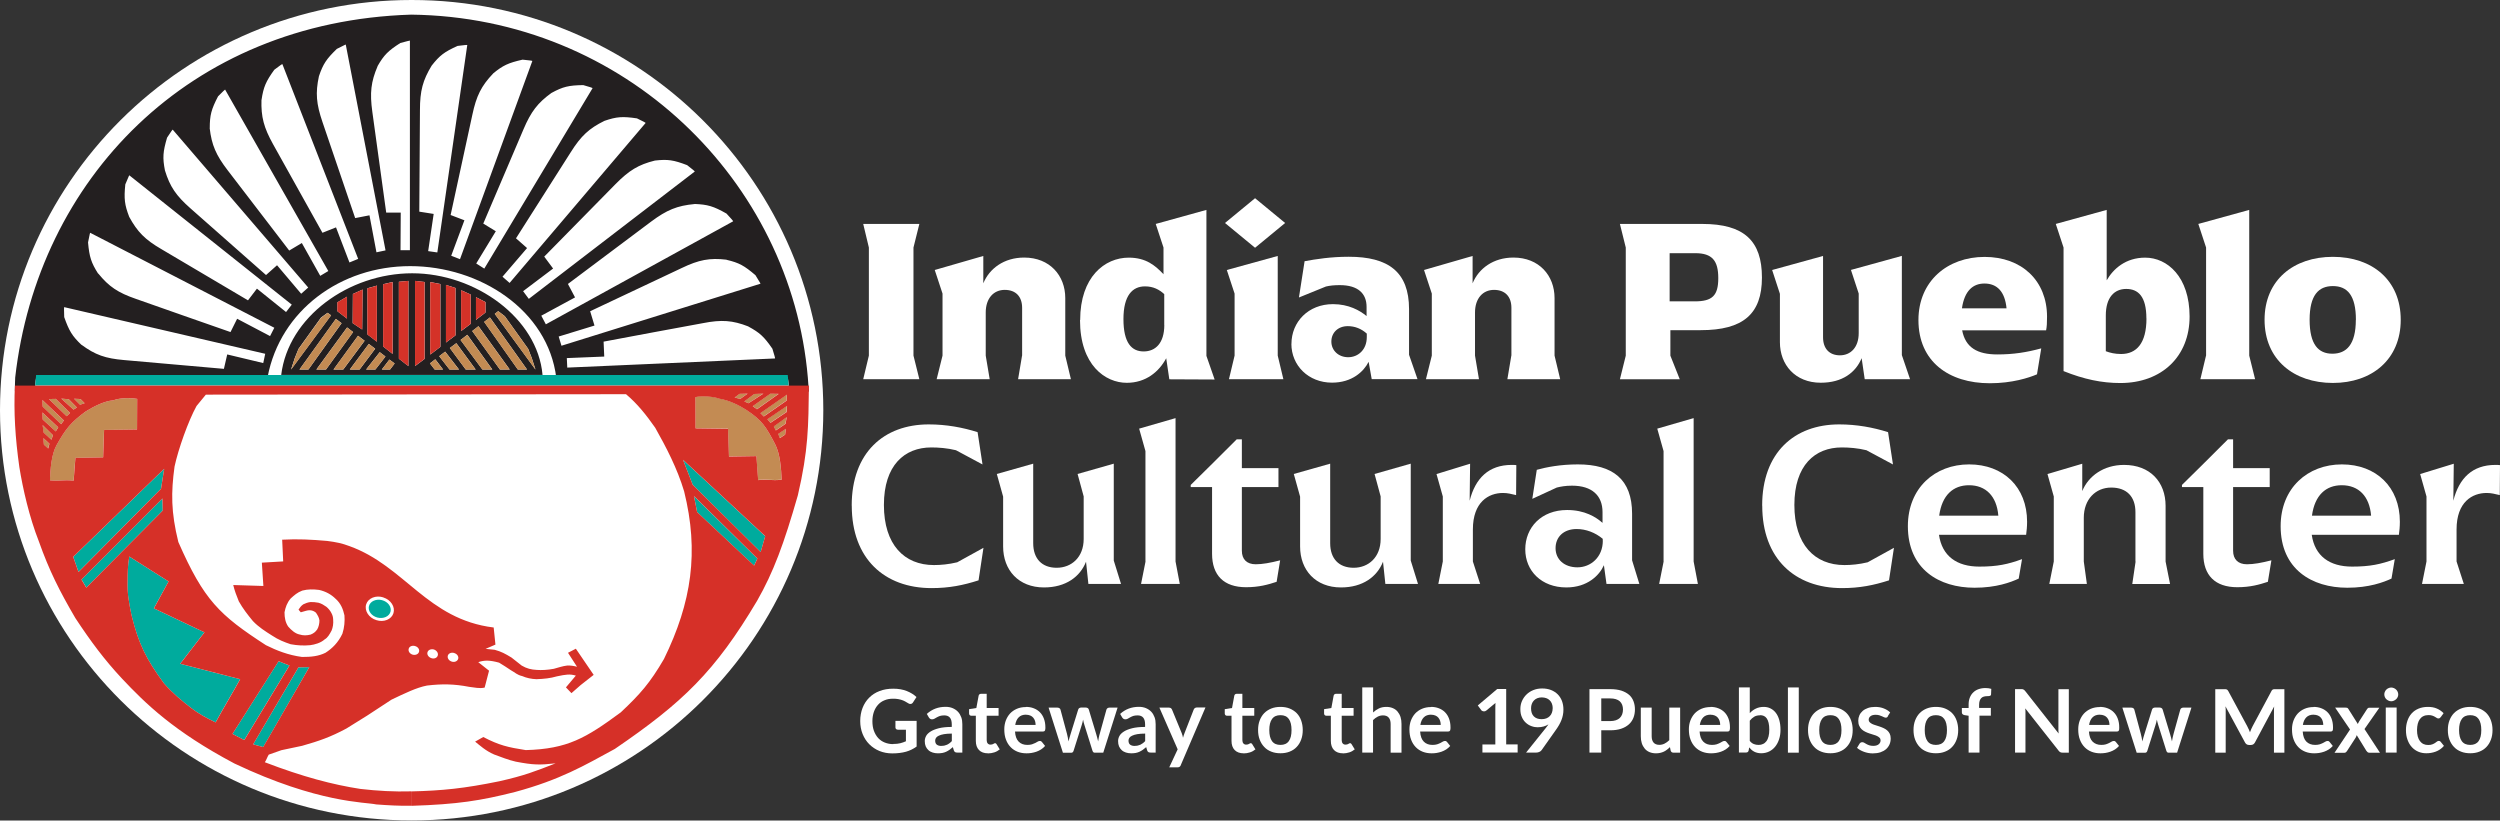 <?xml version="1.0" encoding="UTF-8"?> <svg xmlns="http://www.w3.org/2000/svg" width="195" height="64" viewBox="0 0 195 64" fill="none"><rect x="0" y="0" width="195" height="64" fill="#333333" stroke="none"/><g clip-path="url(#clip0_3478_7219)"><path d="M67.772 27.737V19.309L67.331 17.467H71.709L71.251 19.309V27.737L71.709 29.579H67.331L67.772 27.737Z" fill="white"></path><path d="M79.726 27.737V24.013C79.726 23.135 79.234 22.611 78.369 22.611C77.505 22.611 76.887 23.266 76.887 24.378V27.737L77.196 29.579H73.059L73.517 27.737V22.901L72.91 21.059L76.698 19.965V22.097C77.173 20.945 78.312 20.09 79.886 20.09C81.883 20.09 83.091 21.493 83.091 23.249V27.737L83.531 29.579H79.411L79.72 27.737H79.726Z" fill="white"></path><path d="M84.253 24.966C84.253 21.59 86.175 20.096 88.041 20.096C89.397 20.096 90.112 20.717 90.753 21.39V19.309L90.147 17.467L94.101 16.372V27.76L94.742 29.602L91.206 29.585L90.965 27.943C90.399 29.003 89.374 29.859 87.886 29.859C86.221 29.859 84.241 28.49 84.241 24.966H84.253ZM90.811 25.348V22.941C90.427 22.594 89.969 22.337 89.311 22.337C88.338 22.337 87.629 23.033 87.629 24.892C87.629 26.751 88.27 27.412 89.203 27.412C90.135 27.412 90.816 26.756 90.816 25.348H90.811Z" fill="white"></path><path d="M95.549 17.393L97.895 15.46L100.241 17.393L97.895 19.326L95.549 17.393ZM96.298 27.737V22.902L95.692 21.06L99.663 19.965V27.737L100.104 29.579H95.858L96.298 27.737Z" fill="white"></path><path d="M100.733 26.825C100.733 25.108 102.049 23.723 103.972 23.723C105.197 23.723 106.061 24.213 106.593 24.652V23.939C106.593 22.901 105.935 22.24 104.504 22.24C104.064 22.24 103.738 22.274 103.423 22.348L101.317 23.204L101.758 20.375C102.656 20.21 103.806 20.027 105.203 20.027C108.281 20.027 109.906 21.196 109.906 24.116V27.674L110.565 29.573H106.994L106.753 28.222C106.37 28.986 105.454 29.847 103.898 29.847C102.067 29.847 100.728 28.518 100.728 26.819L100.733 26.825ZM106.61 26.294V26.021C106.187 25.639 105.678 25.439 105.128 25.439C104.361 25.439 103.846 25.952 103.846 26.642C103.846 27.332 104.396 27.863 105.162 27.863C105.929 27.863 106.61 27.281 106.61 26.294Z" fill="white"></path><path d="M117.89 27.737V24.013C117.89 23.135 117.398 22.611 116.533 22.611C115.669 22.611 115.051 23.266 115.051 24.378V27.737L115.36 29.579H111.223L111.681 27.737V22.901L111.074 21.059L114.863 19.965V22.097C115.337 20.945 116.476 20.09 118.05 20.09C120.047 20.09 121.255 21.493 121.255 23.249V27.737L121.695 29.579H117.575L117.884 27.737H117.89Z" fill="white"></path><path d="M126.81 27.737V19.309L126.353 17.467H132.779C136.058 17.467 137.431 18.801 137.431 21.647C137.431 24.493 135.966 25.753 132.653 25.753H130.29V27.743L131.022 29.585H126.353L126.81 27.743V27.737ZM132.195 23.506C133.551 23.506 134.026 23.067 134.026 21.698C134.026 20.33 133.551 19.748 132.23 19.748H130.232V23.506H132.189H132.195Z" fill="white"></path><path d="M145.448 29.579L145.208 27.937C144.75 29.049 143.709 29.853 142.021 29.853C140.023 29.853 138.833 28.45 138.833 26.694V22.919L138.227 21.06L142.198 19.965V26.312C142.198 27.19 142.69 27.715 143.514 27.715C144.338 27.715 144.979 27.11 144.979 25.981V22.896L144.373 21.054L148.344 19.959V27.697L148.985 29.579H145.431H145.448Z" fill="white"></path><path d="M159.606 25.764H153.048C153.306 27.116 154.239 27.646 155.795 27.646C157.06 27.646 158.084 27.481 159.217 27.173L158.885 29.197C158.244 29.471 156.945 29.893 155.206 29.893C152.001 29.893 149.638 28.194 149.638 24.966C149.638 21.921 151.91 20.039 154.799 20.039C157.689 20.039 159.669 21.881 159.669 24.709C159.669 25.2 159.652 25.496 159.595 25.77L159.606 25.764ZM153.031 24.048H156.51C156.385 22.753 155.778 22.115 154.788 22.115C153.89 22.115 153.231 22.679 153.031 24.048Z" fill="white"></path><path d="M160.957 28.941V19.309L160.351 17.467L164.322 16.372V21.864C164.837 20.968 165.804 20.096 167.326 20.096C169.049 20.096 170.788 21.59 170.788 24.692C170.788 27.794 168.625 29.876 165.386 29.876C163.939 29.876 162.548 29.585 160.957 28.946V28.941ZM167.418 24.835C167.418 23.118 166.777 22.537 165.844 22.537C164.911 22.537 164.253 23.209 164.253 24.601V27.395C164.585 27.521 164.969 27.612 165.444 27.612C166.651 27.612 167.424 26.774 167.424 24.84L167.418 24.835Z" fill="white"></path><path d="M172.075 27.737V19.309L171.469 17.467L175.44 16.372V27.737L175.898 29.579H171.629L172.07 27.737H172.075Z" fill="white"></path><path d="M176.636 24.943C176.636 21.841 178.908 20.033 181.964 20.033C185.02 20.033 187.257 21.841 187.257 24.943C187.257 28.045 185.003 29.87 181.964 29.87C178.925 29.87 176.636 28.062 176.636 24.943ZM183.761 24.943C183.761 23.027 183.086 22.314 181.964 22.314C180.843 22.314 180.15 23.027 180.15 24.943C180.15 26.859 180.825 27.589 181.924 27.589C183.023 27.589 183.755 26.876 183.755 24.943H183.761Z" fill="white"></path><path d="M66.433 39.433C66.433 35.31 68.939 33.103 72.441 33.103C73.814 33.103 75.096 33.343 76.252 33.708L76.636 36.228L74.564 35.117C73.889 34.951 73.208 34.9 72.641 34.9C70.553 34.9 68.945 36.286 68.945 39.388C68.945 42.49 70.535 44.075 72.847 44.075C73.38 44.075 74.003 44.018 74.662 43.859L76.71 42.73L76.327 45.267C75.136 45.649 74.038 45.872 72.664 45.872C68.985 45.872 66.438 43.573 66.438 39.45L66.433 39.433Z" fill="white"></path><path d="M84.894 45.547L84.71 43.813C84.253 44.982 83.137 45.82 81.431 45.82C79.451 45.82 78.244 44.469 78.244 42.627V38.738L77.752 36.97L80.59 36.166V42.37C80.59 43.573 81.266 44.286 82.421 44.286C83.578 44.286 84.527 43.465 84.527 42.039V38.721L84.052 36.97L86.874 36.166V43.722L87.44 45.547H84.894Z" fill="white"></path><path d="M89.345 43.796V35.185L88.853 33.434L91.692 32.613V43.796L92.023 45.547H89.002L89.351 43.796H89.345Z" fill="white"></path><path d="M94.541 43.191V37.991H92.876V37.825L94.45 36.274L96.464 34.267H96.865V36.514H99.72V37.991H96.865V42.952C96.865 43.625 97.248 44.013 97.946 44.013C98.461 44.013 99.079 43.904 99.852 43.705L99.577 45.381C98.919 45.598 98.204 45.803 97.197 45.803C95.457 45.803 94.541 44.874 94.541 43.191Z" fill="white"></path><path d="M108.058 45.547L107.875 43.813C107.417 44.982 106.301 45.82 104.596 45.82C102.616 45.82 101.408 44.469 101.408 42.627V38.738L100.916 36.97L103.754 36.166V42.37C103.754 43.573 104.43 44.286 105.586 44.286C106.742 44.286 107.691 43.465 107.691 42.039V38.721L107.216 36.97L110.038 36.166V43.722L110.604 45.547H108.058Z" fill="white"></path><path d="M118.273 36.28L118.256 38.618C117.872 38.527 117.598 38.452 117.231 38.452C116.116 38.452 114.885 39.148 114.885 41.298V43.796L115.452 45.546H112.19L112.539 43.796V38.726L112.047 36.975L114.668 36.171L114.633 39.057C115.074 37.306 116.116 36.263 117.912 36.263C118.021 36.263 118.17 36.263 118.279 36.28H118.273Z" fill="white"></path><path d="M118.971 42.849C118.971 41.15 120.218 39.781 122.233 39.781C123.606 39.781 124.487 40.328 124.997 40.785V39.946C124.997 38.669 124.19 37.882 122.616 37.882C122.101 37.882 121.718 37.956 121.426 38.03L119.52 38.909L119.869 36.645C120.602 36.445 121.683 36.223 123.074 36.223C125.804 36.223 127.303 37.392 127.303 40.072V43.704L127.869 45.546H125.306L125.105 44.087C124.756 44.873 123.824 45.82 122.175 45.82C120.236 45.82 118.971 44.526 118.971 42.849ZM125.014 42.176V42.028C124.43 41.538 123.698 41.264 122.982 41.264C121.958 41.264 121.334 41.885 121.334 42.758C121.334 43.63 122.009 44.252 123.04 44.252C124.07 44.252 125.02 43.465 125.02 42.17L125.014 42.176Z" fill="white"></path><path d="M129.758 43.796V35.185L129.266 33.434L132.104 32.613V43.796L132.436 45.547H129.414L129.763 43.796H129.758Z" fill="white"></path><path d="M137.449 39.433C137.449 35.31 139.956 33.103 143.458 33.103C144.831 33.103 146.113 33.343 147.269 33.708L147.652 36.228L145.581 35.117C144.906 34.951 144.225 34.9 143.658 34.9C141.569 34.9 139.961 36.286 139.961 39.388C139.961 42.49 141.552 44.075 143.864 44.075C144.396 44.075 145.02 44.018 145.678 43.859L147.727 42.73L147.343 45.267C146.153 45.649 145.054 45.872 143.681 45.872C140.001 45.872 137.455 43.573 137.455 39.45L137.449 39.433Z" fill="white"></path><path d="M158.05 41.714H151.24C151.48 43.374 152.631 44.195 154.387 44.195C155.795 44.195 156.619 44.012 157.718 43.613L157.46 45.13C156.837 45.421 155.704 45.843 154.015 45.843C151.252 45.843 148.814 44.4 148.814 41.041C148.814 38.065 150.92 36.223 153.592 36.223C156.264 36.223 158.113 37.99 158.113 40.694C158.113 41.075 158.078 41.423 158.038 41.714H158.05ZM151.257 40.22H155.87C155.744 38.703 154.897 37.848 153.581 37.848C152.356 37.848 151.475 38.612 151.257 40.22Z" fill="white"></path><path d="M166.564 43.796V39.947C166.564 38.743 165.889 38.03 164.676 38.03C163.463 38.03 162.536 38.943 162.536 40.386V43.796L162.776 45.546H159.846L160.195 43.796V38.726L159.703 36.975L162.416 36.171V38.304C162.891 37.135 164.081 36.263 165.677 36.263C167.709 36.263 168.916 37.597 168.916 39.456V43.801L169.265 45.552H166.318L166.576 43.801L166.564 43.796Z" fill="white"></path><path d="M171.859 43.191V37.991H170.193V37.825L171.767 36.274L173.781 34.267H174.182V36.514H177.037V37.991H174.182V42.952C174.182 43.625 174.565 44.013 175.263 44.013C175.779 44.013 176.397 43.904 177.169 43.705L176.894 45.381C176.236 45.598 175.521 45.803 174.514 45.803C172.774 45.803 171.859 44.874 171.859 43.191Z" fill="white"></path><path d="M187.126 41.714H180.316C180.556 43.374 181.707 44.195 183.463 44.195C184.871 44.195 185.695 44.012 186.794 43.613L186.536 45.13C185.913 45.421 184.78 45.843 183.091 45.843C180.327 45.843 177.89 44.4 177.89 41.041C177.89 38.065 179.996 36.223 182.668 36.223C185.34 36.223 187.189 37.99 187.189 40.694C187.189 41.075 187.154 41.423 187.114 41.714H187.126ZM180.333 40.22H184.946C184.82 38.703 183.973 37.848 182.657 37.848C181.432 37.848 180.551 38.612 180.333 40.22Z" fill="white"></path><path d="M195 36.28L194.982 38.618C194.599 38.527 194.324 38.452 193.958 38.452C192.842 38.452 191.612 39.148 191.612 41.298V43.796L192.178 45.546H188.917L189.266 43.796V38.726L188.773 36.975L191.394 36.171L191.36 39.057C191.801 37.306 192.842 36.263 194.639 36.263C194.748 36.263 194.897 36.263 195.005 36.28H195Z" fill="white"></path><path d="M69.677 58.029C69.883 58.029 70.067 58.012 70.221 57.972C70.376 57.932 70.525 57.881 70.662 57.818V56.917H70.038C69.981 56.917 69.929 56.9 69.895 56.866C69.861 56.832 69.844 56.792 69.844 56.746V56.227H71.497V58.229C71.371 58.32 71.24 58.4 71.102 58.468C70.965 58.537 70.822 58.588 70.668 58.634C70.513 58.679 70.347 58.708 70.17 58.731C69.992 58.754 69.803 58.765 69.597 58.765C69.237 58.765 68.905 58.702 68.596 58.577C68.293 58.451 68.029 58.275 67.806 58.052C67.583 57.83 67.411 57.562 67.285 57.254C67.16 56.946 67.097 56.604 67.097 56.239C67.097 55.874 67.16 55.526 67.28 55.218C67.4 54.91 67.572 54.642 67.795 54.42C68.018 54.197 68.287 54.02 68.607 53.901C68.928 53.775 69.283 53.718 69.677 53.718C70.072 53.718 70.433 53.781 70.731 53.901C71.028 54.02 71.28 54.175 71.486 54.368L71.217 54.785C71.165 54.87 71.097 54.91 71.005 54.91C70.948 54.91 70.896 54.893 70.839 54.853C70.765 54.807 70.69 54.767 70.616 54.722C70.542 54.676 70.456 54.642 70.364 54.608C70.273 54.574 70.17 54.551 70.049 54.528C69.935 54.505 69.803 54.499 69.649 54.499C69.403 54.499 69.185 54.539 68.985 54.625C68.785 54.705 68.619 54.825 68.481 54.978C68.344 55.133 68.236 55.315 68.161 55.532C68.087 55.748 68.047 55.988 68.047 56.25C68.047 56.535 68.087 56.792 68.167 57.009C68.247 57.225 68.361 57.419 68.504 57.573C68.647 57.727 68.819 57.841 69.019 57.921C69.22 58.001 69.437 58.041 69.672 58.041L69.677 58.029Z" fill="white"></path><path d="M75.073 58.702H74.69C74.61 58.702 74.547 58.691 74.501 58.668C74.455 58.645 74.421 58.594 74.398 58.526L74.324 58.275C74.232 58.355 74.146 58.423 74.06 58.486C73.975 58.548 73.883 58.594 73.791 58.64C73.7 58.68 73.603 58.714 73.499 58.731C73.397 58.748 73.282 58.759 73.156 58.759C73.007 58.759 72.87 58.737 72.744 58.697C72.618 58.657 72.51 58.6 72.418 58.514C72.326 58.434 72.258 58.332 72.206 58.218C72.155 58.098 72.132 57.961 72.132 57.801C72.132 57.67 72.166 57.539 72.235 57.408C72.303 57.277 72.424 57.163 72.584 57.06C72.744 56.957 72.962 56.872 73.231 56.803C73.499 56.735 73.837 56.701 74.238 56.701V56.495C74.238 56.256 74.186 56.085 74.089 55.971C73.992 55.857 73.843 55.8 73.654 55.8C73.517 55.8 73.402 55.817 73.311 55.845C73.219 55.88 73.139 55.914 73.07 55.954C73.002 55.994 72.939 56.028 72.882 56.062C72.824 56.096 72.761 56.108 72.693 56.108C72.635 56.108 72.584 56.091 72.544 56.062C72.504 56.034 72.469 55.994 72.447 55.954L72.292 55.686C72.698 55.315 73.185 55.133 73.757 55.133C73.963 55.133 74.146 55.167 74.306 55.235C74.467 55.304 74.604 55.395 74.718 55.515C74.833 55.634 74.913 55.777 74.976 55.942C75.039 56.108 75.062 56.29 75.062 56.49V58.708L75.073 58.702ZM73.425 58.178C73.511 58.178 73.591 58.172 73.665 58.155C73.74 58.138 73.808 58.115 73.871 58.087C73.934 58.058 73.997 58.018 74.06 57.972C74.123 57.927 74.18 57.87 74.243 57.807V57.22C73.997 57.22 73.791 57.237 73.625 57.265C73.46 57.294 73.328 57.334 73.225 57.385C73.122 57.431 73.053 57.488 73.007 57.556C72.967 57.619 72.944 57.693 72.944 57.767C72.944 57.915 72.99 58.024 73.076 58.087C73.162 58.149 73.276 58.183 73.419 58.183L73.425 58.178Z" fill="white"></path><path d="M77.065 58.759C76.762 58.759 76.527 58.674 76.361 58.503C76.195 58.332 76.115 58.092 76.115 57.79V55.828H75.76C75.715 55.828 75.675 55.811 75.64 55.783C75.606 55.754 75.589 55.708 75.589 55.651V55.315L76.155 55.224L76.333 54.266C76.344 54.22 76.361 54.186 76.396 54.157C76.43 54.129 76.47 54.117 76.522 54.117H76.962V55.224H77.889V55.828H76.962V57.733C76.962 57.841 76.991 57.927 77.042 57.989C77.1 58.052 77.168 58.081 77.26 58.081C77.311 58.081 77.357 58.075 77.391 58.064C77.426 58.052 77.46 58.041 77.483 58.024C77.512 58.012 77.534 57.995 77.552 57.984C77.575 57.972 77.592 57.967 77.615 57.967C77.638 57.967 77.66 57.972 77.678 57.984C77.695 57.995 77.712 58.012 77.729 58.041L77.981 58.451C77.855 58.554 77.718 58.634 77.557 58.685C77.397 58.736 77.231 58.765 77.06 58.765L77.065 58.759Z" fill="white"></path><path d="M80.017 55.138C80.241 55.138 80.447 55.172 80.63 55.246C80.819 55.315 80.979 55.423 81.11 55.554C81.248 55.691 81.351 55.857 81.425 56.056C81.499 56.256 81.54 56.478 81.54 56.735C81.54 56.798 81.54 56.855 81.528 56.895C81.528 56.934 81.511 56.969 81.499 56.992C81.482 57.014 81.465 57.031 81.442 57.043C81.419 57.054 81.385 57.06 81.345 57.06H79.171C79.193 57.419 79.291 57.687 79.462 57.853C79.634 58.024 79.857 58.103 80.138 58.103C80.275 58.103 80.395 58.086 80.492 58.058C80.59 58.024 80.681 57.989 80.756 57.95C80.83 57.91 80.893 57.875 80.95 57.841C81.007 57.807 81.059 57.796 81.116 57.796C81.15 57.796 81.179 57.801 81.208 57.818C81.231 57.83 81.253 57.853 81.271 57.875L81.517 58.183C81.425 58.292 81.316 58.383 81.202 58.457C81.088 58.531 80.962 58.588 80.836 58.634C80.71 58.679 80.578 58.708 80.447 58.731C80.315 58.754 80.189 58.759 80.063 58.759C79.817 58.759 79.588 58.719 79.382 58.64C79.176 58.56 78.987 58.44 78.833 58.28C78.678 58.121 78.552 57.927 78.467 57.693C78.375 57.459 78.335 57.191 78.335 56.883C78.335 56.644 78.375 56.416 78.449 56.21C78.529 55.999 78.638 55.817 78.781 55.657C78.924 55.503 79.102 55.378 79.314 55.286C79.525 55.195 79.76 55.15 80.023 55.15L80.017 55.138ZM80.034 55.743C79.788 55.743 79.594 55.811 79.457 55.954C79.319 56.09 79.228 56.29 79.188 56.547H80.778C80.778 56.438 80.761 56.336 80.733 56.239C80.704 56.142 80.658 56.056 80.595 55.982C80.532 55.908 80.458 55.851 80.361 55.811C80.263 55.771 80.155 55.748 80.029 55.748L80.034 55.743Z" fill="white"></path><path d="M81.803 55.195H82.479C82.542 55.195 82.599 55.212 82.639 55.241C82.679 55.269 82.708 55.309 82.719 55.355L83.223 57.231C83.251 57.334 83.274 57.436 83.291 57.533C83.308 57.63 83.326 57.727 83.343 57.83C83.366 57.733 83.394 57.636 83.423 57.533C83.451 57.436 83.48 57.334 83.514 57.231L84.098 55.349C84.11 55.303 84.138 55.264 84.178 55.235C84.218 55.207 84.27 55.19 84.321 55.19H84.693C84.756 55.19 84.808 55.207 84.848 55.235C84.888 55.264 84.916 55.303 84.928 55.349L85.506 57.265C85.534 57.362 85.563 57.459 85.586 57.55C85.609 57.642 85.632 57.739 85.655 57.83C85.672 57.733 85.689 57.636 85.706 57.533C85.723 57.431 85.752 57.334 85.781 57.231L86.301 55.355C86.313 55.309 86.341 55.269 86.381 55.241C86.421 55.212 86.473 55.195 86.53 55.195H87.171L86.055 58.708H85.374C85.3 58.708 85.248 58.657 85.214 58.56L84.579 56.53C84.556 56.461 84.539 56.398 84.522 56.33C84.504 56.261 84.493 56.193 84.482 56.13C84.47 56.199 84.453 56.267 84.436 56.336C84.419 56.404 84.401 56.472 84.379 56.541L83.738 58.565C83.703 58.668 83.646 58.714 83.555 58.714H82.908L81.792 55.201L81.803 55.195Z" fill="white"></path><path d="M90.152 58.702H89.769C89.689 58.702 89.626 58.691 89.58 58.668C89.534 58.645 89.5 58.594 89.477 58.526L89.403 58.275C89.311 58.355 89.225 58.423 89.139 58.486C89.054 58.548 88.962 58.594 88.871 58.64C88.779 58.68 88.682 58.714 88.579 58.731C88.476 58.748 88.361 58.759 88.235 58.759C88.087 58.759 87.949 58.737 87.823 58.697C87.697 58.657 87.589 58.6 87.497 58.514C87.406 58.434 87.337 58.332 87.285 58.218C87.234 58.098 87.211 57.961 87.211 57.801C87.211 57.67 87.245 57.539 87.314 57.408C87.383 57.277 87.503 57.163 87.663 57.06C87.823 56.957 88.041 56.872 88.31 56.803C88.579 56.735 88.916 56.701 89.317 56.701V56.495C89.317 56.256 89.265 56.085 89.168 55.971C89.071 55.857 88.922 55.8 88.733 55.8C88.596 55.8 88.481 55.817 88.39 55.845C88.298 55.88 88.218 55.914 88.149 55.954C88.081 55.994 88.018 56.028 87.961 56.062C87.903 56.096 87.84 56.108 87.772 56.108C87.715 56.108 87.663 56.091 87.623 56.062C87.583 56.034 87.549 55.994 87.526 55.954L87.371 55.686C87.778 55.315 88.264 55.133 88.836 55.133C89.042 55.133 89.225 55.167 89.385 55.235C89.546 55.304 89.683 55.395 89.797 55.515C89.912 55.634 89.992 55.777 90.055 55.942C90.118 56.108 90.141 56.29 90.141 56.49V58.708L90.152 58.702ZM88.504 58.178C88.59 58.178 88.67 58.172 88.745 58.155C88.819 58.138 88.888 58.115 88.951 58.087C89.013 58.058 89.076 58.018 89.139 57.972C89.202 57.927 89.26 57.87 89.323 57.807V57.22C89.076 57.22 88.871 57.237 88.704 57.265C88.539 57.294 88.407 57.334 88.304 57.385C88.201 57.431 88.132 57.488 88.087 57.556C88.046 57.619 88.023 57.693 88.023 57.767C88.023 57.915 88.069 58.024 88.155 58.087C88.241 58.149 88.355 58.183 88.499 58.183L88.504 58.178Z" fill="white"></path><path d="M92.109 59.672C92.087 59.729 92.052 59.774 92.012 59.809C91.972 59.837 91.909 59.854 91.829 59.854H91.2L91.858 58.446L90.433 55.195H91.177C91.245 55.195 91.297 55.212 91.337 55.241C91.371 55.275 91.4 55.309 91.417 55.349L92.167 57.168C92.189 57.225 92.212 57.288 92.23 57.351C92.247 57.413 92.264 57.476 92.275 57.545C92.293 57.476 92.315 57.413 92.333 57.351C92.356 57.288 92.378 57.225 92.401 57.163L93.111 55.343C93.128 55.298 93.157 55.258 93.202 55.23C93.243 55.201 93.294 55.184 93.346 55.184H94.026L92.109 59.66V59.672Z" fill="white"></path><path d="M97.008 58.759C96.705 58.759 96.47 58.674 96.304 58.503C96.138 58.332 96.058 58.092 96.058 57.79V55.828H95.703C95.657 55.828 95.617 55.811 95.583 55.783C95.549 55.754 95.531 55.708 95.531 55.651V55.315L96.098 55.224L96.275 54.266C96.287 54.22 96.304 54.186 96.338 54.157C96.373 54.129 96.413 54.117 96.464 54.117H96.905V55.224H97.832V55.828H96.905V57.733C96.905 57.841 96.933 57.927 96.985 57.989C97.042 58.052 97.111 58.081 97.203 58.081C97.254 58.081 97.3 58.075 97.334 58.064C97.368 58.052 97.403 58.041 97.426 58.024C97.454 58.012 97.477 57.995 97.494 57.984C97.517 57.972 97.534 57.967 97.557 57.967C97.58 57.967 97.603 57.972 97.62 57.984C97.637 57.995 97.654 58.012 97.672 58.041L97.924 58.451C97.798 58.554 97.66 58.634 97.5 58.685C97.34 58.736 97.174 58.765 97.002 58.765L97.008 58.759Z" fill="white"></path><path d="M99.875 55.138C100.138 55.138 100.379 55.178 100.591 55.264C100.802 55.349 100.985 55.469 101.14 55.623C101.289 55.777 101.409 55.965 101.489 56.193C101.569 56.416 101.615 56.666 101.615 56.94C101.615 57.214 101.575 57.471 101.489 57.693C101.409 57.915 101.289 58.109 101.14 58.263C100.991 58.423 100.808 58.543 100.591 58.628C100.379 58.714 100.138 58.754 99.875 58.754C99.612 58.754 99.372 58.714 99.16 58.628C98.942 58.543 98.759 58.423 98.611 58.263C98.456 58.103 98.342 57.915 98.256 57.693C98.17 57.471 98.13 57.22 98.13 56.94C98.13 56.661 98.17 56.416 98.256 56.193C98.342 55.971 98.456 55.783 98.611 55.623C98.765 55.469 98.948 55.349 99.16 55.264C99.377 55.178 99.612 55.138 99.875 55.138ZM99.875 58.103C100.167 58.103 100.385 58.007 100.528 57.807C100.671 57.613 100.739 57.322 100.739 56.946C100.739 56.569 100.671 56.279 100.528 56.079C100.385 55.88 100.173 55.783 99.875 55.783C99.578 55.783 99.36 55.88 99.217 56.085C99.074 56.284 99.005 56.569 99.005 56.946C99.005 57.322 99.074 57.607 99.217 57.807C99.36 58.007 99.578 58.103 99.875 58.103Z" fill="white"></path><path d="M104.756 58.759C104.452 58.759 104.218 58.674 104.052 58.503C103.886 58.332 103.806 58.092 103.806 57.79V55.828H103.451C103.405 55.828 103.365 55.811 103.331 55.783C103.296 55.754 103.279 55.708 103.279 55.651V55.315L103.846 55.224L104.023 54.266C104.035 54.22 104.052 54.186 104.086 54.157C104.121 54.129 104.161 54.117 104.212 54.117H104.653V55.224H105.58V55.828H104.653V57.733C104.653 57.841 104.681 57.927 104.733 57.989C104.79 58.052 104.859 58.081 104.95 58.081C105.002 58.081 105.048 58.075 105.082 58.064C105.116 58.052 105.151 58.041 105.173 58.024C105.202 58.012 105.225 57.995 105.242 57.984C105.265 57.972 105.282 57.967 105.305 57.967C105.328 57.967 105.351 57.972 105.368 57.984C105.385 57.995 105.402 58.012 105.42 58.041L105.671 58.451C105.545 58.554 105.408 58.634 105.248 58.685C105.088 58.736 104.922 58.765 104.75 58.765L104.756 58.759Z" fill="white"></path><path d="M106.256 58.702V53.616H107.103V55.572C107.24 55.441 107.389 55.338 107.555 55.258C107.721 55.178 107.915 55.138 108.133 55.138C108.327 55.138 108.493 55.172 108.642 55.235C108.791 55.298 108.917 55.389 109.014 55.509C109.111 55.629 109.191 55.766 109.243 55.931C109.294 56.096 109.317 56.273 109.317 56.473V58.708H108.47V56.473C108.47 56.256 108.419 56.091 108.322 55.977C108.224 55.857 108.07 55.8 107.875 55.8C107.726 55.8 107.589 55.834 107.463 55.897C107.337 55.965 107.211 56.051 107.097 56.165V58.702H106.25H106.256Z" fill="white"></path><path d="M111.617 55.138C111.84 55.138 112.046 55.172 112.229 55.246C112.418 55.315 112.578 55.423 112.71 55.554C112.847 55.691 112.95 55.857 113.025 56.056C113.099 56.256 113.139 56.478 113.139 56.735C113.139 56.798 113.139 56.855 113.128 56.895C113.128 56.934 113.111 56.969 113.099 56.992C113.082 57.014 113.065 57.031 113.042 57.043C113.019 57.054 112.985 57.06 112.945 57.06H110.77C110.793 57.419 110.89 57.687 111.062 57.853C111.234 58.024 111.457 58.103 111.737 58.103C111.874 58.103 111.995 58.086 112.092 58.058C112.189 58.024 112.281 57.989 112.355 57.95C112.43 57.91 112.493 57.875 112.55 57.841C112.607 57.807 112.658 57.796 112.716 57.796C112.75 57.796 112.779 57.801 112.807 57.818C112.83 57.83 112.853 57.853 112.87 57.875L113.116 58.183C113.025 58.292 112.916 58.383 112.802 58.457C112.687 58.531 112.561 58.588 112.435 58.634C112.309 58.679 112.178 58.708 112.046 58.731C111.915 58.754 111.789 58.759 111.663 58.759C111.417 58.759 111.188 58.719 110.982 58.64C110.776 58.56 110.587 58.44 110.432 58.28C110.278 58.121 110.152 57.927 110.066 57.693C109.975 57.459 109.935 57.191 109.935 56.883C109.935 56.644 109.975 56.416 110.049 56.21C110.129 55.999 110.238 55.817 110.381 55.657C110.524 55.503 110.701 55.378 110.913 55.286C111.125 55.195 111.359 55.15 111.623 55.15L111.617 55.138ZM111.634 55.743C111.388 55.743 111.194 55.811 111.056 55.954C110.919 56.09 110.827 56.29 110.787 56.547H112.378C112.378 56.438 112.361 56.336 112.332 56.239C112.304 56.142 112.258 56.056 112.195 55.982C112.132 55.908 112.058 55.851 111.96 55.811C111.863 55.771 111.754 55.748 111.628 55.748L111.634 55.743Z" fill="white"></path><path d="M115.629 58.069H116.636V55.184C116.636 55.07 116.636 54.956 116.647 54.83L115.932 55.423C115.904 55.446 115.875 55.463 115.841 55.475C115.812 55.486 115.778 55.486 115.749 55.486C115.703 55.486 115.663 55.475 115.623 55.457C115.583 55.44 115.554 55.417 115.537 55.389L115.268 55.024L116.785 53.741H117.483V58.063H118.376V58.697H115.629V58.063V58.069Z" fill="white"></path><path d="M119.956 56.729C119.784 56.729 119.618 56.701 119.452 56.638C119.286 56.581 119.143 56.49 119.011 56.37C118.88 56.25 118.777 56.102 118.702 55.925C118.622 55.748 118.588 55.543 118.588 55.304C118.588 55.081 118.628 54.876 118.714 54.682C118.8 54.488 118.914 54.317 119.063 54.175C119.212 54.026 119.389 53.912 119.601 53.827C119.807 53.741 120.041 53.701 120.293 53.701C120.545 53.701 120.774 53.741 120.98 53.821C121.18 53.901 121.358 54.015 121.501 54.157C121.644 54.3 121.752 54.471 121.833 54.676C121.907 54.876 121.947 55.098 121.947 55.338C121.947 55.492 121.936 55.634 121.907 55.771C121.878 55.908 121.844 56.039 121.792 56.165C121.741 56.29 121.684 56.416 121.615 56.535C121.546 56.655 121.472 56.775 121.386 56.895L120.247 58.508C120.207 58.566 120.15 58.611 120.076 58.645C120.001 58.685 119.91 58.702 119.813 58.702H119.034L120.574 56.781C120.614 56.735 120.648 56.684 120.682 56.638C120.717 56.592 120.751 56.547 120.78 56.501C120.665 56.575 120.539 56.627 120.402 56.666C120.265 56.706 120.122 56.724 119.967 56.724L119.956 56.729ZM121.112 55.247C121.112 55.11 121.089 54.99 121.049 54.887C121.009 54.779 120.951 54.693 120.871 54.619C120.797 54.545 120.705 54.488 120.602 54.454C120.499 54.42 120.385 54.397 120.259 54.397C120.133 54.397 120.013 54.42 119.91 54.46C119.807 54.499 119.721 54.562 119.647 54.636C119.572 54.711 119.521 54.802 119.481 54.904C119.441 55.007 119.423 55.121 119.423 55.247C119.423 55.52 119.492 55.731 119.641 55.88C119.784 56.022 119.984 56.096 120.247 56.096C120.385 56.096 120.505 56.073 120.614 56.033C120.722 55.994 120.808 55.931 120.883 55.857C120.957 55.783 121.014 55.691 121.049 55.589C121.089 55.486 121.106 55.378 121.106 55.258L121.112 55.247Z" fill="white"></path><path d="M124.899 56.963V58.702H123.978V53.752H125.597C125.929 53.752 126.215 53.792 126.461 53.867C126.701 53.946 126.902 54.055 127.062 54.191C127.222 54.328 127.337 54.499 127.411 54.693C127.485 54.887 127.525 55.098 127.525 55.332C127.525 55.566 127.485 55.794 127.405 55.994C127.325 56.193 127.205 56.364 127.045 56.507C126.885 56.649 126.684 56.763 126.444 56.843C126.204 56.923 125.923 56.963 125.597 56.963H124.905H124.899ZM124.899 56.245H125.591C125.763 56.245 125.906 56.222 126.032 56.182C126.158 56.142 126.261 56.079 126.347 55.999C126.427 55.919 126.49 55.822 126.53 55.714C126.57 55.6 126.593 55.475 126.593 55.338C126.593 55.207 126.57 55.087 126.53 54.978C126.49 54.87 126.427 54.779 126.347 54.705C126.267 54.631 126.158 54.574 126.032 54.534C125.906 54.494 125.757 54.477 125.591 54.477H124.899V56.25V56.245Z" fill="white"></path><path d="M128.83 55.195V57.425C128.83 57.642 128.882 57.807 128.979 57.921C129.076 58.035 129.231 58.098 129.425 58.098C129.574 58.098 129.712 58.064 129.837 58.001C129.963 57.938 130.089 57.847 130.204 57.733V55.195H131.051V58.708H130.53C130.421 58.708 130.347 58.657 130.312 58.554L130.255 58.275C130.181 58.349 130.106 58.417 130.026 58.474C129.946 58.537 129.866 58.588 129.78 58.628C129.694 58.668 129.597 58.702 129.494 58.725C129.391 58.748 129.282 58.759 129.168 58.759C128.973 58.759 128.807 58.725 128.659 58.663C128.51 58.6 128.384 58.508 128.287 58.389C128.189 58.269 128.109 58.126 128.058 57.967C128.006 57.801 127.983 57.625 127.983 57.425V55.195H128.83Z" fill="white"></path><path d="M133.415 55.138C133.638 55.138 133.844 55.172 134.027 55.246C134.216 55.315 134.376 55.423 134.508 55.554C134.645 55.691 134.748 55.857 134.823 56.056C134.897 56.256 134.937 56.478 134.937 56.735C134.937 56.798 134.937 56.855 134.926 56.895C134.926 56.934 134.908 56.969 134.897 56.992C134.886 57.014 134.863 57.031 134.84 57.043C134.817 57.054 134.783 57.06 134.742 57.06H132.568C132.591 57.419 132.688 57.687 132.86 57.853C133.031 58.024 133.255 58.103 133.535 58.103C133.672 58.103 133.793 58.086 133.89 58.058C133.987 58.024 134.079 57.989 134.153 57.95C134.227 57.91 134.29 57.875 134.348 57.841C134.405 57.807 134.456 57.796 134.514 57.796C134.548 57.796 134.577 57.801 134.605 57.818C134.628 57.83 134.651 57.853 134.668 57.875L134.914 58.183C134.823 58.292 134.714 58.383 134.599 58.457C134.485 58.531 134.359 58.588 134.233 58.634C134.107 58.679 133.976 58.708 133.844 58.731C133.712 58.748 133.587 58.759 133.461 58.759C133.215 58.759 132.986 58.719 132.78 58.64C132.574 58.56 132.385 58.44 132.23 58.28C132.076 58.121 131.95 57.927 131.864 57.693C131.772 57.459 131.732 57.191 131.732 56.883C131.732 56.644 131.772 56.416 131.847 56.21C131.927 55.999 132.036 55.817 132.179 55.657C132.322 55.503 132.499 55.378 132.711 55.286C132.923 55.195 133.157 55.15 133.421 55.15L133.415 55.138ZM133.432 55.743C133.186 55.743 132.991 55.811 132.854 55.954C132.717 56.096 132.625 56.29 132.585 56.547H134.176C134.176 56.438 134.159 56.336 134.13 56.239C134.102 56.142 134.056 56.056 133.993 55.982C133.93 55.908 133.855 55.851 133.758 55.811C133.661 55.771 133.552 55.748 133.426 55.748L133.432 55.743Z" fill="white"></path><path d="M135.635 58.702V53.616H136.482V55.623C136.619 55.475 136.779 55.355 136.957 55.27C137.134 55.184 137.34 55.138 137.575 55.138C137.769 55.138 137.941 55.178 138.101 55.258C138.261 55.338 138.399 55.452 138.513 55.6C138.628 55.748 138.719 55.937 138.782 56.159C138.845 56.382 138.879 56.632 138.879 56.923C138.879 57.185 138.845 57.431 138.771 57.653C138.702 57.876 138.599 58.069 138.467 58.235C138.336 58.4 138.176 58.526 137.992 58.617C137.804 58.708 137.598 58.754 137.369 58.754C137.26 58.754 137.163 58.742 137.071 58.719C136.98 58.697 136.899 58.668 136.825 58.628C136.751 58.588 136.682 58.543 136.619 58.486C136.556 58.429 136.499 58.366 136.436 58.297L136.396 58.531C136.384 58.588 136.356 58.634 136.327 58.657C136.293 58.68 136.247 58.697 136.19 58.697H135.629L135.635 58.702ZM137.283 55.794C137.105 55.794 136.957 55.828 136.831 55.903C136.705 55.977 136.59 56.079 136.482 56.216V57.79C136.579 57.91 136.682 57.99 136.796 58.035C136.911 58.081 137.031 58.104 137.168 58.104C137.306 58.104 137.414 58.081 137.517 58.029C137.62 57.984 137.706 57.91 137.781 57.813C137.855 57.716 137.907 57.59 137.947 57.442C137.987 57.294 138.004 57.117 138.004 56.912C138.004 56.706 137.987 56.53 137.952 56.387C137.918 56.245 137.872 56.131 137.809 56.039C137.746 55.948 137.672 55.885 137.586 55.845C137.5 55.806 137.397 55.783 137.289 55.783L137.283 55.794Z" fill="white"></path><path d="M140.304 53.621V58.708H139.457V53.621H140.304Z" fill="white"></path><path d="M142.771 55.138C143.034 55.138 143.274 55.178 143.486 55.264C143.698 55.349 143.881 55.469 144.035 55.623C144.184 55.777 144.304 55.965 144.384 56.193C144.465 56.416 144.51 56.666 144.51 56.94C144.51 57.214 144.47 57.471 144.384 57.693C144.304 57.915 144.184 58.109 144.035 58.263C143.887 58.423 143.704 58.543 143.486 58.628C143.274 58.714 143.034 58.754 142.771 58.754C142.508 58.754 142.267 58.714 142.055 58.628C141.838 58.543 141.655 58.423 141.506 58.263C141.352 58.103 141.237 57.915 141.151 57.693C141.065 57.471 141.025 57.22 141.025 56.94C141.025 56.661 141.065 56.416 141.151 56.193C141.237 55.971 141.352 55.783 141.506 55.623C141.661 55.469 141.844 55.349 142.055 55.264C142.273 55.178 142.508 55.138 142.771 55.138ZM142.771 58.103C143.063 58.103 143.28 58.007 143.423 57.807C143.566 57.613 143.635 57.322 143.635 56.946C143.635 56.569 143.566 56.279 143.423 56.079C143.28 55.88 143.068 55.783 142.771 55.783C142.473 55.783 142.256 55.88 142.113 56.085C141.97 56.284 141.901 56.569 141.901 56.946C141.901 57.322 141.97 57.607 142.113 57.807C142.256 58.007 142.473 58.103 142.771 58.103Z" fill="white"></path><path d="M147.257 55.88C147.234 55.914 147.211 55.942 147.182 55.954C147.16 55.971 147.125 55.977 147.085 55.977C147.045 55.977 146.999 55.965 146.954 55.942C146.908 55.919 146.851 55.897 146.788 55.868C146.725 55.84 146.656 55.811 146.576 55.788C146.496 55.766 146.404 55.754 146.295 55.754C146.129 55.754 145.998 55.788 145.901 55.862C145.803 55.937 145.758 56.028 145.758 56.142C145.758 56.216 145.78 56.279 145.832 56.33C145.883 56.381 145.946 56.427 146.026 56.467C146.107 56.507 146.198 56.541 146.301 56.569C146.404 56.598 146.507 56.632 146.616 56.672C146.725 56.706 146.828 56.752 146.931 56.798C147.034 56.843 147.125 56.906 147.205 56.974C147.285 57.043 147.354 57.134 147.4 57.231C147.446 57.328 147.474 57.453 147.474 57.596C147.474 57.767 147.446 57.921 147.383 58.064C147.32 58.206 147.228 58.332 147.114 58.434C146.994 58.537 146.851 58.617 146.673 58.679C146.496 58.736 146.295 58.765 146.072 58.765C145.952 58.765 145.832 58.754 145.717 58.731C145.603 58.708 145.489 58.679 145.386 58.64C145.277 58.6 145.18 58.554 145.088 58.503C144.996 58.451 144.916 58.394 144.848 58.332L145.042 58.012C145.065 57.972 145.099 57.944 145.134 57.921C145.168 57.898 145.214 57.892 145.265 57.892C145.317 57.892 145.368 57.91 145.414 57.938C145.46 57.967 145.517 58.001 145.58 58.035C145.643 58.069 145.712 58.103 145.798 58.132C145.883 58.16 145.986 58.178 146.112 58.178C146.215 58.178 146.301 58.166 146.37 58.143C146.439 58.121 146.501 58.086 146.547 58.047C146.593 58.007 146.627 57.961 146.65 57.91C146.673 57.858 146.685 57.807 146.685 57.75C146.685 57.67 146.662 57.602 146.61 57.55C146.559 57.499 146.496 57.453 146.416 57.413C146.336 57.374 146.244 57.339 146.135 57.311C146.026 57.282 145.923 57.248 145.815 57.208C145.706 57.174 145.597 57.128 145.494 57.077C145.391 57.026 145.3 56.969 145.214 56.889C145.134 56.815 145.065 56.724 145.019 56.609C144.968 56.501 144.945 56.37 144.945 56.21C144.945 56.068 144.974 55.931 145.031 55.8C145.088 55.669 145.174 55.554 145.283 55.458C145.391 55.361 145.534 55.281 145.7 55.224C145.866 55.167 146.055 55.138 146.273 55.138C146.513 55.138 146.736 55.178 146.936 55.258C147.137 55.338 147.303 55.44 147.434 55.572L147.24 55.874L147.257 55.88Z" fill="white"></path><path d="M150.999 55.138C151.262 55.138 151.503 55.178 151.715 55.264C151.926 55.349 152.109 55.469 152.264 55.623C152.413 55.777 152.533 55.965 152.613 56.193C152.693 56.416 152.739 56.666 152.739 56.94C152.739 57.214 152.699 57.471 152.613 57.693C152.533 57.915 152.413 58.109 152.264 58.263C152.115 58.423 151.932 58.543 151.715 58.628C151.503 58.714 151.262 58.754 150.999 58.754C150.736 58.754 150.496 58.714 150.284 58.628C150.066 58.543 149.883 58.423 149.735 58.263C149.58 58.103 149.466 57.915 149.38 57.693C149.294 57.471 149.254 57.22 149.254 56.94C149.254 56.661 149.294 56.416 149.38 56.193C149.466 55.971 149.58 55.783 149.735 55.623C149.889 55.469 150.072 55.349 150.284 55.264C150.501 55.178 150.736 55.138 150.999 55.138ZM150.999 58.103C151.291 58.103 151.509 58.007 151.652 57.807C151.795 57.613 151.863 57.322 151.863 56.946C151.863 56.569 151.795 56.279 151.652 56.079C151.509 55.88 151.297 55.783 150.999 55.783C150.702 55.783 150.484 55.88 150.341 56.085C150.198 56.284 150.129 56.569 150.129 56.946C150.129 57.322 150.198 57.607 150.341 57.807C150.484 58.007 150.702 58.103 150.999 58.103Z" fill="white"></path><path d="M153.552 58.702V55.828L153.249 55.783C153.18 55.771 153.128 55.748 153.088 55.714C153.048 55.68 153.025 55.634 153.025 55.572V55.224H153.552V54.962C153.552 54.762 153.58 54.579 153.643 54.42C153.706 54.26 153.792 54.123 153.907 54.015C154.021 53.901 154.158 53.815 154.319 53.758C154.479 53.701 154.662 53.667 154.868 53.667C155.028 53.667 155.183 53.69 155.32 53.73L155.303 54.152C155.303 54.22 155.269 54.26 155.211 54.277C155.154 54.294 155.085 54.3 155.011 54.3C154.908 54.3 154.822 54.311 154.742 54.334C154.662 54.357 154.599 54.391 154.542 54.448C154.485 54.505 154.445 54.574 154.416 54.659C154.387 54.745 154.37 54.853 154.37 54.984V55.218H155.286V55.823H154.399V58.702H153.552Z" fill="white"></path><path d="M157.763 53.764C157.763 53.764 157.815 53.775 157.838 53.787C157.861 53.798 157.883 53.809 157.901 53.832C157.923 53.849 157.946 53.878 157.969 53.906L160.573 57.214C160.562 57.134 160.556 57.054 160.556 56.98C160.556 56.906 160.556 56.832 160.556 56.763V53.758H161.368V58.708H160.893C160.819 58.708 160.762 58.697 160.71 58.674C160.659 58.651 160.613 58.611 160.567 58.548L157.969 55.252C157.975 55.326 157.981 55.395 157.986 55.469C157.992 55.543 157.986 55.606 157.986 55.663V58.702H157.174V53.752H157.66C157.7 53.752 157.735 53.752 157.763 53.752V53.764Z" fill="white"></path><path d="M163.778 55.138C164.001 55.138 164.207 55.172 164.391 55.246C164.579 55.315 164.74 55.423 164.871 55.554C165.009 55.691 165.112 55.857 165.186 56.056C165.26 56.256 165.3 56.478 165.3 56.735C165.3 56.798 165.3 56.855 165.295 56.895C165.289 56.934 165.278 56.969 165.266 56.992C165.249 57.014 165.232 57.031 165.209 57.043C165.186 57.054 165.152 57.06 165.112 57.06H162.937C162.96 57.419 163.057 57.687 163.229 57.853C163.401 58.018 163.624 58.103 163.904 58.103C164.042 58.103 164.162 58.086 164.259 58.058C164.356 58.024 164.448 57.989 164.522 57.95C164.597 57.91 164.66 57.875 164.717 57.841C164.774 57.807 164.825 57.796 164.883 57.796C164.917 57.796 164.946 57.801 164.974 57.818C164.997 57.83 165.02 57.853 165.037 57.875L165.283 58.183C165.192 58.292 165.083 58.383 164.969 58.457C164.854 58.531 164.728 58.588 164.602 58.634C164.476 58.679 164.345 58.708 164.213 58.731C164.082 58.748 163.956 58.759 163.83 58.759C163.584 58.759 163.355 58.719 163.149 58.64C162.943 58.56 162.754 58.44 162.599 58.28C162.445 58.121 162.319 57.927 162.233 57.693C162.142 57.459 162.102 57.191 162.102 56.883C162.102 56.644 162.142 56.416 162.216 56.21C162.296 55.999 162.405 55.817 162.548 55.657C162.691 55.503 162.868 55.378 163.08 55.286C163.292 55.195 163.526 55.15 163.79 55.15L163.778 55.138ZM163.795 55.743C163.549 55.743 163.355 55.811 163.217 55.954C163.08 56.09 162.989 56.29 162.948 56.547H164.539C164.539 56.438 164.522 56.336 164.494 56.239C164.465 56.142 164.419 56.056 164.356 55.982C164.293 55.908 164.219 55.851 164.122 55.811C164.024 55.771 163.916 55.748 163.79 55.748L163.795 55.743Z" fill="white"></path><path d="M165.563 55.195H166.238C166.301 55.195 166.358 55.212 166.399 55.241C166.439 55.269 166.467 55.309 166.479 55.355L166.982 57.231C167.011 57.334 167.034 57.436 167.051 57.533C167.068 57.63 167.085 57.727 167.102 57.83C167.125 57.733 167.154 57.636 167.183 57.533C167.211 57.436 167.24 57.334 167.274 57.231L167.858 55.349C167.869 55.303 167.898 55.264 167.938 55.235C167.978 55.207 168.029 55.19 168.081 55.19H168.453C168.516 55.19 168.567 55.207 168.607 55.235C168.647 55.264 168.676 55.303 168.688 55.349L169.266 57.265C169.294 57.362 169.323 57.459 169.346 57.55C169.369 57.642 169.391 57.739 169.414 57.83C169.431 57.733 169.449 57.636 169.466 57.533C169.483 57.431 169.512 57.334 169.54 57.231L170.061 55.355C170.072 55.309 170.101 55.269 170.141 55.241C170.187 55.212 170.233 55.195 170.29 55.195H170.931L169.815 58.708H169.134C169.06 58.708 169.008 58.657 168.974 58.56L168.338 56.53C168.316 56.461 168.298 56.398 168.281 56.33C168.264 56.261 168.247 56.193 168.235 56.13C168.224 56.199 168.207 56.267 168.19 56.336C168.173 56.404 168.155 56.472 168.132 56.541L167.492 58.565C167.457 58.668 167.4 58.714 167.308 58.714H166.662L165.546 55.201L165.563 55.195Z" fill="white"></path><path d="M175.4 56.877C175.435 56.957 175.469 57.037 175.498 57.117C175.532 57.037 175.561 56.952 175.595 56.872C175.629 56.792 175.664 56.718 175.704 56.644L177.174 53.901C177.192 53.866 177.209 53.838 177.232 53.821C177.249 53.798 177.272 53.787 177.295 53.775C177.318 53.764 177.346 53.758 177.375 53.758C177.403 53.758 177.438 53.758 177.483 53.758H178.182V58.708H177.369V55.514C177.369 55.457 177.369 55.389 177.369 55.321C177.369 55.252 177.375 55.178 177.386 55.104L175.887 57.91C175.853 57.972 175.807 58.024 175.755 58.058C175.698 58.092 175.635 58.109 175.561 58.109H175.435C175.36 58.109 175.297 58.092 175.24 58.058C175.183 58.024 175.143 57.972 175.109 57.91L173.586 55.093C173.598 55.167 173.604 55.241 173.604 55.315C173.604 55.389 173.604 55.452 173.604 55.514V58.708H172.791V53.758H173.489C173.529 53.758 173.564 53.758 173.598 53.758C173.626 53.758 173.655 53.764 173.678 53.775C173.701 53.787 173.724 53.798 173.747 53.821C173.77 53.844 173.787 53.866 173.804 53.901L175.286 56.649C175.326 56.723 175.36 56.797 175.395 56.877H175.4Z" fill="white"></path><path d="M180.453 55.138C180.676 55.138 180.882 55.172 181.065 55.246C181.254 55.315 181.414 55.423 181.546 55.554C181.683 55.691 181.786 55.857 181.861 56.056C181.935 56.256 181.975 56.478 181.975 56.735C181.975 56.798 181.975 56.855 181.97 56.895C181.964 56.934 181.952 56.969 181.941 56.992C181.924 57.014 181.907 57.031 181.884 57.043C181.861 57.054 181.826 57.06 181.786 57.06H179.612C179.635 57.419 179.732 57.687 179.904 57.853C180.075 58.018 180.299 58.103 180.579 58.103C180.716 58.103 180.836 58.086 180.934 58.058C181.031 58.024 181.123 57.989 181.197 57.95C181.271 57.91 181.334 57.875 181.392 57.841C181.449 57.807 181.5 57.796 181.557 57.796C181.592 57.796 181.62 57.801 181.649 57.818C181.672 57.83 181.695 57.853 181.712 57.875L181.958 58.183C181.867 58.292 181.758 58.383 181.643 58.457C181.529 58.531 181.403 58.588 181.277 58.634C181.151 58.679 181.02 58.708 180.888 58.731C180.756 58.748 180.63 58.759 180.505 58.759C180.258 58.759 180.03 58.719 179.824 58.64C179.618 58.56 179.429 58.44 179.274 58.28C179.12 58.121 178.994 57.927 178.908 57.693C178.816 57.459 178.776 57.191 178.776 56.883C178.776 56.644 178.816 56.416 178.891 56.21C178.971 55.999 179.08 55.817 179.223 55.657C179.366 55.503 179.543 55.378 179.755 55.286C179.967 55.195 180.201 55.15 180.464 55.15L180.453 55.138ZM180.47 55.743C180.224 55.743 180.03 55.811 179.892 55.954C179.755 56.09 179.663 56.29 179.623 56.547H181.214C181.214 56.438 181.197 56.336 181.168 56.239C181.14 56.142 181.094 56.056 181.031 55.982C180.968 55.908 180.894 55.851 180.796 55.811C180.699 55.771 180.59 55.748 180.464 55.748L180.47 55.743Z" fill="white"></path><path d="M183.298 56.895L182.142 55.195H182.96C183.023 55.195 183.069 55.207 183.097 55.218C183.126 55.235 183.154 55.264 183.177 55.304L183.916 56.478C183.927 56.438 183.938 56.399 183.961 56.364C183.979 56.324 184.001 56.285 184.024 56.25L184.619 55.327C184.648 55.281 184.677 55.252 184.705 55.23C184.734 55.207 184.774 55.201 184.814 55.201H185.592L184.431 56.866L185.638 58.714H184.82C184.757 58.714 184.705 58.697 184.671 58.668C184.631 58.634 184.602 58.6 184.574 58.56L183.824 57.34C183.801 57.419 183.772 57.488 183.738 57.545L183.08 58.56C183.057 58.6 183.023 58.634 182.989 58.668C182.954 58.702 182.908 58.719 182.851 58.719H182.09L183.298 56.912V56.895Z" fill="white"></path><path d="M187.063 54.169C187.063 54.243 187.046 54.311 187.017 54.374C186.988 54.437 186.948 54.494 186.897 54.539C186.845 54.585 186.788 54.625 186.725 54.653C186.662 54.682 186.588 54.699 186.514 54.699C186.439 54.699 186.37 54.682 186.308 54.653C186.245 54.625 186.187 54.585 186.136 54.539C186.084 54.494 186.05 54.437 186.021 54.374C185.993 54.311 185.976 54.243 185.976 54.169C185.976 54.095 185.987 54.02 186.021 53.958C186.05 53.889 186.09 53.832 186.136 53.787C186.182 53.741 186.239 53.701 186.308 53.673C186.37 53.644 186.445 53.627 186.514 53.627C186.582 53.627 186.662 53.644 186.725 53.673C186.794 53.701 186.851 53.741 186.897 53.787C186.943 53.832 186.988 53.889 187.017 53.958C187.046 54.026 187.063 54.095 187.063 54.169ZM186.937 55.19V58.702H186.09V55.19H186.937Z" fill="white"></path><path d="M190.371 55.937C190.348 55.971 190.319 55.994 190.296 56.011C190.274 56.028 190.239 56.039 190.193 56.039C190.148 56.039 190.108 56.028 190.068 55.999C190.027 55.971 189.976 55.942 189.919 55.908C189.862 55.874 189.793 55.845 189.713 55.817C189.633 55.788 189.535 55.777 189.421 55.777C189.272 55.777 189.14 55.805 189.032 55.857C188.917 55.908 188.826 55.988 188.751 56.09C188.677 56.193 188.62 56.313 188.585 56.456C188.551 56.598 188.528 56.758 188.528 56.94C188.528 57.123 188.545 57.294 188.585 57.442C188.625 57.59 188.683 57.71 188.757 57.807C188.831 57.904 188.923 57.984 189.032 58.035C189.14 58.086 189.261 58.109 189.398 58.109C189.535 58.109 189.644 58.092 189.724 58.058C189.81 58.024 189.879 57.989 189.936 57.95C189.993 57.91 190.045 57.875 190.085 57.841C190.125 57.807 190.176 57.79 190.228 57.79C190.296 57.79 190.348 57.818 190.382 57.87L190.628 58.178C190.537 58.286 190.434 58.377 190.325 58.451C190.216 58.526 190.102 58.583 189.982 58.628C189.861 58.674 189.741 58.702 189.615 58.725C189.49 58.748 189.364 58.754 189.243 58.754C189.026 58.754 188.82 58.714 188.631 58.634C188.442 58.554 188.271 58.434 188.128 58.28C187.985 58.126 187.87 57.938 187.79 57.71C187.704 57.488 187.664 57.231 187.664 56.94C187.664 56.684 187.704 56.444 187.779 56.222C187.853 55.999 187.962 55.811 188.105 55.651C188.248 55.492 188.425 55.366 188.643 55.275C188.86 55.184 189.1 55.138 189.375 55.138C189.65 55.138 189.867 55.178 190.068 55.264C190.268 55.349 190.445 55.469 190.6 55.629L190.377 55.937H190.371Z" fill="white"></path><path d="M192.677 55.138C192.94 55.138 193.181 55.178 193.392 55.264C193.604 55.349 193.787 55.469 193.942 55.623C194.09 55.777 194.211 55.965 194.291 56.193C194.371 56.416 194.417 56.666 194.417 56.94C194.417 57.214 194.377 57.471 194.291 57.693C194.211 57.915 194.09 58.109 193.942 58.263C193.793 58.423 193.61 58.543 193.392 58.628C193.181 58.714 192.94 58.754 192.677 58.754C192.414 58.754 192.173 58.714 191.962 58.628C191.744 58.543 191.561 58.423 191.412 58.263C191.258 58.103 191.143 57.915 191.058 57.693C190.972 57.471 190.932 57.22 190.932 56.94C190.932 56.661 190.972 56.416 191.058 56.193C191.143 55.971 191.258 55.783 191.412 55.623C191.567 55.469 191.75 55.349 191.962 55.264C192.179 55.178 192.414 55.138 192.677 55.138ZM192.677 58.103C192.969 58.103 193.186 58.007 193.329 57.807C193.472 57.613 193.541 57.322 193.541 56.946C193.541 56.569 193.472 56.279 193.329 56.079C193.186 55.88 192.975 55.783 192.677 55.783C192.379 55.783 192.162 55.88 192.019 56.085C191.876 56.284 191.807 56.569 191.807 56.946C191.807 57.322 191.876 57.607 192.019 57.807C192.162 58.007 192.379 58.103 192.677 58.103Z" fill="white"></path><path d="M32.109 63.994C49.842 63.994 64.218 49.669 64.218 31.997C64.218 14.326 49.842 0 32.109 0C14.376 0 0 14.326 0 31.997C0 49.669 14.376 63.994 32.109 63.994Z" fill="white"></path><path fill-rule="evenodd" clip-rule="evenodd" d="M61.293 33.434L60.692 33.839L60.818 34.164L61.236 33.896L61.293 33.434Z" fill="#C38B53"></path><path fill-rule="evenodd" clip-rule="evenodd" d="M6.347 26.893C5.626 26.203 5.385 25.804 5.008 24.732C4.989 24.211 4.989 23.953 5.008 23.957L20.687 27.595L20.533 28.319L17.723 27.646L17.465 28.77C14.873 28.541 12.281 28.319 9.683 28.085C8.218 27.96 7.423 27.68 6.358 26.893H6.347ZM7.651 21.339C7.114 20.489 6.97 20.05 6.867 18.91C7.022 18.151 7.016 18.151 7.045 18.163L21.397 25.565L21.065 26.215L18.496 24.863L17.98 25.901C15.526 25.04 13.059 24.185 10.598 23.312C9.202 22.828 8.498 22.36 7.663 21.333L7.651 21.339ZM10.078 16.914C9.717 15.967 9.66 15.517 9.774 14.382C10.078 13.664 10.078 13.658 10.095 13.681L22.759 23.763L22.312 24.339L20.041 22.514L19.343 23.426C17.094 22.098 14.845 20.763 12.59 19.434C11.314 18.693 10.713 18.083 10.078 16.914ZM12.865 13.293C12.67 12.295 12.71 11.839 13.031 10.738C13.313 10.305 13.46 10.096 13.471 10.111L24.041 22.428L23.491 22.913L21.609 20.689L20.75 21.453C18.782 19.72 16.819 17.986 14.85 16.247C13.74 15.266 13.254 14.565 12.865 13.293ZM16.361 9.991C16.361 8.982 16.481 8.531 17.008 7.516C17.37 7.151 17.553 6.974 17.557 6.986L25.609 21.14L24.979 21.516L23.543 18.956L22.558 19.543C20.956 17.456 19.36 15.368 17.757 13.281C16.853 12.101 16.51 11.32 16.355 9.991H16.361ZM20.401 7.784C20.55 6.792 20.733 6.358 21.397 5.44C21.805 5.129 22.015 4.982 22.026 5.001L27.938 20.193L27.257 20.472L26.209 17.735L25.151 18.157C23.869 15.853 22.587 13.555 21.3 11.251C20.579 9.951 20.355 9.124 20.395 7.784H20.401ZM24.876 5.948C25.202 4.984 25.46 4.602 26.273 3.815C26.965 3.467 26.965 3.462 26.971 3.484L30.072 19.531L29.363 19.68L28.819 16.794L27.703 17.011C26.85 14.508 25.998 12.01 25.151 9.512C24.67 8.098 24.596 7.248 24.876 5.948ZM58.37 25.468C59.257 25.947 59.595 26.255 60.247 27.201C60.403 27.703 60.472 27.956 60.453 27.96L44.247 28.673L44.212 27.931L47.131 27.812L47.08 26.648C49.655 26.163 52.241 25.679 54.828 25.206C56.281 24.92 57.134 24.983 58.37 25.462V25.468ZM56.676 20.267C57.649 20.495 58.05 20.718 58.925 21.465C59.331 22.126 59.331 22.126 59.309 22.132L43.795 26.968L43.577 26.249L46.37 25.394L46.032 24.276C48.413 23.153 50.788 22.029 53.174 20.906C54.519 20.261 55.354 20.102 56.67 20.256L56.676 20.267ZM54.175 15.91C55.2 15.95 55.646 16.081 56.665 16.657C57.035 17.053 57.208 17.254 57.185 17.262L42.576 25.297L42.221 24.624L44.853 23.198L44.298 22.149C46.461 20.529 48.624 18.904 50.788 17.285C52.012 16.372 52.825 16.041 54.175 15.916V15.91ZM51.085 12.523C52.087 12.409 52.533 12.477 53.597 12.882C54.006 13.198 54.204 13.363 54.193 13.378L41.248 23.312L40.802 22.713L43.142 20.946L42.45 20.016C44.298 18.134 46.158 16.241 48.012 14.359C49.065 13.293 49.798 12.842 51.085 12.523ZM47.148 9.426C48.098 9.101 48.55 9.067 49.683 9.233C50.149 9.457 50.374 9.577 50.358 9.592L39.749 22.069L39.194 21.584L41.111 19.349L40.247 18.59C41.672 16.355 43.097 14.114 44.522 11.867C45.323 10.595 45.952 10.014 47.148 9.426ZM43.028 7.242C43.909 6.763 44.356 6.655 45.494 6.638C45.99 6.779 46.233 6.858 46.221 6.877L37.775 20.951L37.145 20.552L38.673 18.037L37.695 17.439C38.736 14.986 39.783 12.546 40.831 10.088C41.42 8.702 41.941 8.024 43.022 7.242H43.028ZM38.456 5.737C39.228 5.098 39.652 4.904 40.762 4.653C41.277 4.703 41.531 4.737 41.523 4.756L35.88 20.216L35.194 19.948L36.224 17.182L35.148 16.771C35.709 14.165 36.275 11.565 36.842 8.959C37.157 7.476 37.54 6.706 38.461 5.737H38.456ZM33.677 5.11C34.295 4.323 34.662 4.043 35.692 3.581C36.199 3.517 36.451 3.494 36.447 3.513L34.112 19.691L33.397 19.588L33.826 16.686L32.705 16.509C32.722 13.863 32.745 11.223 32.756 8.582C32.756 7.083 32.979 6.256 33.672 5.115L33.677 5.11ZM29.448 5.161C29.952 4.283 30.273 3.963 31.228 3.353C31.724 3.22 31.972 3.157 31.972 3.165V19.514H31.24L31.257 16.583H30.124C29.763 13.949 29.397 11.342 29.042 8.725C28.836 7.242 28.933 6.381 29.454 5.161H29.448ZM1.185 29.448C2.936 14.023 14.707 1.682 32.069 1.141C48.756 1.34 61.7 14.137 63.011 29.448L63.091 30.515L62.399 31.113L61.523 30.52C61.546 30.155 61.506 29.802 61.449 29.448H43.389C42.73 24.196 37.437 20.758 31.995 20.758C26.553 20.758 21.866 24.219 20.876 29.391L2.816 29.448C2.753 29.796 2.736 30.155 2.759 30.515L1.975 31.507L1.162 30.503C1.162 30.15 1.168 29.808 1.185 29.442V29.448Z" fill="#231F20"></path><path fill-rule="evenodd" clip-rule="evenodd" d="M23.273 27.241L22.987 27.943L22.701 28.821L25.82 24.595L25.551 24.396L25.042 24.766L23.268 27.235L23.273 27.241ZM29.78 28.826H30.421L30.781 28.353L30.375 28.045L29.78 28.826ZM23.354 28.826H24.052L26.644 25.211L26.198 24.875L23.359 28.826H23.354ZM24.675 28.826H25.425L27.542 25.901L27.073 25.542L24.675 28.826ZM28.555 28.826H29.276L30.066 27.811L29.62 27.469L28.555 28.826ZM26.009 28.826H26.77L28.441 26.58L27.926 26.192L26.009 28.832V28.826ZM27.285 28.826H28.046L29.265 27.201L28.767 26.825L27.285 28.826ZM41.191 27.195L41.477 27.92L41.769 28.826L38.593 24.481L38.861 24.27L39.377 24.664L41.191 27.201V27.195ZM34.558 28.826H33.906L33.54 28.342L33.952 28.022L34.558 28.821V28.826ZM41.11 28.826H40.395L37.769 25.108L38.215 24.761L41.11 28.826ZM39.76 28.826H38.999L36.836 25.821L37.322 25.445L39.766 28.832L39.76 28.826ZM35.806 28.826H35.068L34.261 27.783L34.724 27.429L35.806 28.826ZM38.404 28.826H37.631L35.926 26.517L36.452 26.112L38.404 28.826ZM37.105 28.826H36.332L35.09 27.144L35.594 26.768L37.105 28.826ZM27.067 23.141L26.318 23.58V24.276L27.067 24.852V23.141ZM37.128 23.181L37.871 23.563V24.378L37.128 24.949V23.181ZM28.292 22.582L27.525 22.93L27.508 25.205L28.252 25.701L28.286 22.576L28.292 22.582ZM35.972 22.639L36.721 22.976V25.257L35.972 25.821V22.645V22.639ZM34.787 22.223L35.531 22.462V26.158L34.787 26.716V22.229V22.223ZM29.402 22.274L28.658 22.485V26.084L29.402 26.654V22.274ZM30.627 21.995L29.889 22.166V27.03L30.627 27.606V21.995ZM33.562 21.995L34.352 22.154V27.053L33.562 27.657V21.995ZM31.857 21.909L31.113 21.978V27.977L31.857 28.558V21.904V21.909ZM32.378 21.909L33.122 21.995V27.994L32.378 28.553V21.915V21.909ZM32.149 29.243H21.934C22.489 24.709 27.216 21.316 32.149 21.316C37.082 21.316 41.929 24.812 42.318 29.243H32.149Z" fill="#231F20"></path><path fill-rule="evenodd" clip-rule="evenodd" d="M61.517 30.07H2.747L2.816 29.248H61.443L61.517 30.07Z" fill="#00AB9D"></path><path fill-rule="evenodd" clip-rule="evenodd" d="M32.372 21.909L33.116 21.995V27.994L32.372 28.547V21.909Z" fill="#D43228"></path><path fill-rule="evenodd" clip-rule="evenodd" d="M31.852 21.909L31.108 21.978V27.977L31.852 28.564V21.909Z" fill="#D43228"></path><path fill-rule="evenodd" clip-rule="evenodd" d="M33.557 22L34.346 22.16V27.059L33.557 27.657V22Z" fill="#D43228"></path><path fill-rule="evenodd" clip-rule="evenodd" d="M30.621 22L29.883 22.172V27.03L30.621 27.606V22Z" fill="#D43228"></path><path fill-rule="evenodd" clip-rule="evenodd" d="M29.396 22.28L28.653 22.491V26.089L29.396 26.66V22.28Z" fill="#D43228"></path><path fill-rule="evenodd" clip-rule="evenodd" d="M34.781 22.223L35.525 22.462V26.158L34.781 26.716V22.223Z" fill="#D43228"></path><path fill-rule="evenodd" clip-rule="evenodd" d="M35.966 22.639L36.716 22.976V25.257L35.966 25.816V22.639Z" fill="#D43228"></path><path fill-rule="evenodd" clip-rule="evenodd" d="M28.286 22.582L27.525 22.93L27.508 25.211L28.252 25.707L28.286 22.582Z" fill="#D43228"></path><path fill-rule="evenodd" clip-rule="evenodd" d="M37.122 23.181L37.866 23.563V24.378L37.122 24.943V23.181Z" fill="#D43228"></path><path fill-rule="evenodd" clip-rule="evenodd" d="M27.062 23.141L26.312 23.58V24.276L27.062 24.852V23.141Z" fill="#D43228"></path><path fill-rule="evenodd" clip-rule="evenodd" d="M37.099 28.826H36.327L35.085 27.144L35.589 26.768L37.099 28.826Z" fill="#C38B53"></path><path fill-rule="evenodd" clip-rule="evenodd" d="M38.398 28.826H37.626L35.92 26.523L36.447 26.118L38.398 28.826Z" fill="#C38B53"></path><path fill-rule="evenodd" clip-rule="evenodd" d="M39.754 28.826H38.993L36.83 25.821L37.311 25.439L39.754 28.826Z" fill="#C38B53"></path><path fill-rule="evenodd" clip-rule="evenodd" d="M41.105 28.826H40.389L37.757 25.108L38.209 24.761L41.105 28.826Z" fill="#C38B53"></path><path fill-rule="evenodd" clip-rule="evenodd" d="M41.471 27.92L41.185 27.196L39.371 24.664L38.856 24.27L38.587 24.481L41.763 28.827L41.471 27.92Z" fill="#C38B53"></path><path fill-rule="evenodd" clip-rule="evenodd" d="M27.285 28.827H28.041L29.259 27.201L28.762 26.825L27.285 28.827Z" fill="#C38B53"></path><path fill-rule="evenodd" clip-rule="evenodd" d="M26.764 28.826L28.435 26.58L27.92 26.192L26.009 28.826" fill="#C38B53"></path><path fill-rule="evenodd" clip-rule="evenodd" d="M25.425 28.826L27.543 25.901L27.073 25.542L24.676 28.826" fill="#C38B53"></path><path fill-rule="evenodd" clip-rule="evenodd" d="M24.052 28.826L26.638 25.211L26.192 24.875L23.354 28.826" fill="#C38B53"></path><path fill-rule="evenodd" clip-rule="evenodd" d="M22.707 28.827L25.826 24.601L25.557 24.401L25.047 24.778L23.273 27.241L22.993 27.948L22.707 28.827Z" fill="#C38B53"></path><path fill-rule="evenodd" clip-rule="evenodd" d="M13.15 45.352L12 47.451L15.943 49.322L14.054 51.774L18.729 52.977C18.134 54.055 17.407 55.264 16.812 56.347C16.131 56.022 15.485 55.68 14.878 55.201C14.174 54.665 13.459 54.072 12.778 53.296C11.37 51.374 10.804 50.211 10.254 47.987C10.048 46.995 9.917 46.248 9.945 45.381C9.945 44.748 9.962 44.075 10.083 43.408" fill="#00AB9D"></path><path fill-rule="evenodd" clip-rule="evenodd" d="M6.357 45.199L12.669 38.874L12.698 39.821L6.735 45.832L6.357 45.199Z" fill="#00AB9D"></path><path fill-rule="evenodd" clip-rule="evenodd" d="M5.711 43.431L12.807 36.565L12.561 38.122L6.123 44.611L5.711 43.431Z" fill="#00AB9D"></path><path fill-rule="evenodd" clip-rule="evenodd" d="M18.129 57.248L21.728 51.574L22.575 51.91L19.05 57.727L18.129 57.248Z" fill="#00AB9D"></path><path fill-rule="evenodd" clip-rule="evenodd" d="M19.742 58.058L23.279 52.053L24.126 52.036L20.532 58.275L19.742 58.058Z" fill="#00AB9D"></path><path fill-rule="evenodd" clip-rule="evenodd" d="M59.073 43.568L54.129 38.698L54.375 39.947L58.816 44.121L59.073 43.568Z" fill="#00AB9D"></path><path fill-rule="evenodd" clip-rule="evenodd" d="M59.686 41.823L53.276 35.869L54.032 37.819L59.331 43.066L59.686 41.823Z" fill="#00AB9D"></path><path fill-rule="evenodd" clip-rule="evenodd" d="M10.696 31.108L10.684 33.503L8.115 33.537L8.04 35.675L5.877 35.715L5.74 37.495C4.882 37.403 4.75 37.546 3.892 37.466C3.926 36.616 3.995 35.47 4.407 34.723C5.133 33.429 5.517 32.955 6.661 32.106C7.251 31.741 8.121 31.273 8.83 31.227C9.236 31.068 9.975 30.994 10.701 31.113L10.696 31.108Z" fill="#C38B53"></path><path fill-rule="evenodd" clip-rule="evenodd" d="M3.296 31.193L4.973 32.795L4.761 33.086L3.319 31.712L3.296 31.193Z" fill="#C38B53"></path><path fill-rule="evenodd" clip-rule="evenodd" d="M3.296 32.168L4.538 33.331L4.343 33.651L3.319 32.71L3.296 32.168Z" fill="#C38B53"></path><path fill-rule="evenodd" clip-rule="evenodd" d="M3.319 33.155L4.126 33.947L4.006 34.301L3.388 33.736L3.319 33.155Z" fill="#C38B53"></path><path fill-rule="evenodd" clip-rule="evenodd" d="M3.365 34.153L3.846 34.603L3.749 34.98L3.411 34.672L3.365 34.153Z" fill="#C38B53"></path><path fill-rule="evenodd" clip-rule="evenodd" d="M3.812 31.119L5.191 32.465L5.46 32.203L4.338 31.113L3.812 31.119Z" fill="#C38B53"></path><path fill-rule="evenodd" clip-rule="evenodd" d="M4.778 31.09L5.728 31.946L5.991 31.78L5.362 31.142L4.778 31.09Z" fill="#C38B53"></path><path fill-rule="evenodd" clip-rule="evenodd" d="M5.779 31.108L6.243 31.57L6.603 31.45L6.283 31.131L5.779 31.108Z" fill="#C38B53"></path><path fill-rule="evenodd" clip-rule="evenodd" d="M54.232 30.959L54.244 33.4L56.785 33.434L56.853 35.601L58.993 35.567L59.131 37.437C59.978 37.352 60.115 37.5 60.962 37.409C60.928 36.553 60.853 35.402 60.447 34.62C59.732 33.252 59.423 32.767 58.227 31.974C57.643 31.598 56.848 31.204 56.087 31.079C55.68 30.919 54.759 30.84 54.232 30.959Z" fill="#C38B53"></path><path fill-rule="evenodd" clip-rule="evenodd" d="M61.374 30.771L59.303 32.214L59.572 32.476L61.346 31.239L61.374 30.771Z" fill="#C38B53"></path><path fill-rule="evenodd" clip-rule="evenodd" d="M61.374 31.655L59.846 32.687L60.086 32.972L61.345 32.134L61.374 31.655Z" fill="#C38B53"></path><path fill-rule="evenodd" clip-rule="evenodd" d="M61.345 32.533L60.349 33.252L60.504 33.565L61.265 33.052L61.345 32.533Z" fill="#C38B53"></path><path fill-rule="evenodd" clip-rule="evenodd" d="M60.739 30.708L59.039 31.912L58.707 31.672L60.086 30.697L60.739 30.708Z" fill="#C38B53"></path><path fill-rule="evenodd" clip-rule="evenodd" d="M59.542 30.691L58.375 31.45L58.043 31.307L58.827 30.725L59.542 30.691Z" fill="#C38B53"></path><path fill-rule="evenodd" clip-rule="evenodd" d="M58.313 30.697L57.74 31.108L57.294 31.005L57.683 30.714L58.313 30.697Z" fill="#C38B53"></path><path fill-rule="evenodd" clip-rule="evenodd" d="M30.461 47.708C30.363 48.084 29.905 48.289 29.442 48.17C28.979 48.05 28.681 47.645 28.778 47.274C28.875 46.898 29.333 46.693 29.797 46.812C30.26 46.932 30.558 47.337 30.461 47.708Z" fill="#00AB9D"></path><path fill-rule="evenodd" clip-rule="evenodd" d="M58.318 30.703L57.746 31.113L57.299 31.011L57.689 30.72L58.318 30.703ZM59.548 30.703L58.381 31.455L58.055 31.313L58.833 30.731L59.548 30.703ZM60.744 30.72L59.045 31.923L58.713 31.683L60.092 30.708L60.744 30.72ZM61.3 33.446L60.704 33.845L60.83 34.175L61.242 33.902L61.3 33.44V33.446ZM61.357 32.544L60.361 33.263L60.516 33.577L61.277 33.058L61.362 32.539L61.357 32.544ZM61.385 31.666L59.857 32.699L60.098 32.984L61.362 32.14L61.391 31.661L61.385 31.666ZM61.385 30.782L59.314 32.225L59.577 32.487L61.357 31.25L61.385 30.782ZM54.238 30.971L54.249 33.411L56.79 33.446L56.859 35.612L58.999 35.578L59.136 37.449C59.983 37.363 60.121 37.511 60.968 37.42C60.933 36.565 60.859 35.413 60.453 34.632C59.737 33.263 59.428 32.778 58.232 31.986C57.648 31.609 56.853 31.216 56.092 31.096C55.686 30.936 54.764 30.857 54.238 30.976V30.971ZM5.711 43.431L12.807 36.565L12.561 38.122L6.123 44.617L5.711 43.436V43.431ZM6.358 45.204L12.67 38.88L12.693 39.827L6.73 45.837L6.352 45.204H6.358ZM19.743 58.063L23.279 52.053L24.126 52.036L20.527 58.269L19.737 58.058L19.743 58.063ZM18.129 57.254L21.734 51.574L22.581 51.91L19.056 57.727L18.135 57.248L18.129 57.254ZM13.15 45.352L12.006 47.451L15.949 49.322L14.06 51.774L18.735 52.977C18.14 54.055 17.414 55.264 16.818 56.347C16.137 56.022 15.491 55.68 14.884 55.201C14.18 54.665 13.465 54.072 12.784 53.296C11.376 51.374 10.81 50.211 10.261 47.987C10.054 46.995 9.923 46.248 9.951 45.381C9.951 44.748 9.969 44.075 10.083 43.408M35.44 50.941C35.663 51.009 35.794 51.215 35.737 51.392C35.68 51.574 35.457 51.682 35.228 51.602C35.005 51.528 34.879 51.329 34.93 51.141C34.987 50.952 35.211 50.867 35.434 50.935L35.44 50.941ZM33.849 50.662C34.066 50.736 34.203 50.941 34.146 51.129C34.089 51.323 33.86 51.414 33.643 51.334C33.419 51.26 33.288 51.055 33.345 50.873C33.402 50.684 33.625 50.599 33.854 50.662H33.849ZM32.384 50.394C32.612 50.462 32.744 50.667 32.681 50.85C32.624 51.038 32.395 51.123 32.178 51.061C31.954 50.992 31.823 50.787 31.88 50.599C31.932 50.411 32.166 50.325 32.384 50.394ZM29.9 46.601C30.489 46.784 30.839 47.337 30.69 47.827C30.541 48.312 29.934 48.563 29.351 48.369C28.767 48.192 28.407 47.633 28.561 47.137C28.715 46.653 29.316 46.407 29.9 46.596V46.601ZM59.686 41.817L53.276 35.863L54.032 37.814L59.331 43.06L59.686 41.817ZM59.073 43.562L54.129 38.692L54.375 39.941L58.822 44.115L59.079 43.562H59.073ZM5.78 31.107L6.243 31.569L6.604 31.45L6.283 31.125L5.78 31.102V31.107ZM4.784 31.096L5.734 31.951L5.997 31.78L5.368 31.142L4.784 31.09V31.096ZM3.817 31.125L5.196 32.465L5.465 32.208L4.349 31.113L3.823 31.125H3.817ZM3.371 34.158L3.857 34.609L3.76 34.985L3.422 34.677L3.376 34.164L3.371 34.158ZM3.325 33.155L4.132 33.947L4.011 34.301L3.399 33.736L3.325 33.155ZM3.302 32.168L4.544 33.331L4.349 33.651L3.325 32.716L3.302 32.168ZM3.302 31.193L4.984 32.795L4.767 33.086L3.325 31.712L3.302 31.193ZM10.701 31.107L10.69 33.502L8.12 33.537L8.046 35.675L5.883 35.715L5.745 37.494C4.887 37.403 4.755 37.546 3.897 37.466C3.931 36.616 4 35.47 4.412 34.723C5.139 33.428 5.522 32.955 6.667 32.105C7.256 31.74 8.126 31.273 8.836 31.227C9.242 31.067 9.98 30.993 10.707 31.113L10.701 31.107ZM1.167 30.075H63.096C63.056 33.263 63.056 35.099 62.232 38.635C61.151 42.404 60.332 44.628 59.05 46.869C55.772 52.384 53.248 54.807 47.955 58.417C45.568 59.717 43.703 60.818 40.189 61.77C37.488 62.455 35.674 62.74 32.092 62.854C32.092 62.472 32.075 62.112 32.075 61.73C34.472 61.673 36.201 61.502 38.947 60.938C40.899 60.498 41.751 60.162 43.337 59.541C42.078 59.677 41.608 59.672 40.229 59.409C39.623 59.273 39.102 59.05 38.541 58.85C37.86 58.554 37.419 58.132 37.059 57.847C37.271 57.727 37.488 57.602 37.694 57.488C38.947 58.138 39.605 58.286 41.008 58.508C44.275 58.417 45.7 57.567 48.418 55.566C49.923 54.152 50.696 53.279 51.789 51.403C53.958 46.972 54.53 43.032 53.362 38.327C52.824 36.531 51.977 34.911 51.108 33.366C50.41 32.368 49.711 31.489 48.83 30.748L16.057 30.782L15.331 31.666C14.684 32.835 13.9 35.048 13.614 36.394C13.339 38.412 13.333 39.941 13.911 42.279C15.909 46.824 17.11 47.97 20.744 50.325C21.58 50.741 22.489 51.101 23.559 51.243C24.281 51.243 24.836 51.186 25.385 50.918C25.929 50.57 26.381 50.114 26.707 49.43C26.867 48.934 26.901 48.449 26.867 47.998C26.764 47.52 26.581 47.063 26.186 46.715C25.826 46.356 25.408 46.134 24.893 46.014C24.429 45.957 24.012 45.951 23.582 46.065C23.182 46.214 22.953 46.43 22.673 46.681C22.381 47.023 22.272 47.365 22.192 47.759C22.192 48.198 22.266 48.557 22.478 48.871C22.718 49.15 23.033 49.424 23.354 49.487C23.663 49.584 23.92 49.572 24.229 49.498C24.458 49.401 24.59 49.31 24.744 49.093C24.859 48.894 24.916 48.632 24.916 48.392C24.887 48.152 24.761 47.97 24.647 47.793C24.435 47.605 24.166 47.554 23.857 47.645C23.726 47.685 23.588 47.73 23.462 47.759C23.399 47.685 23.336 47.622 23.285 47.548C23.405 47.383 23.468 47.269 23.657 47.137C23.817 47.058 24.012 46.983 24.212 46.961C24.401 46.955 24.607 46.966 24.836 47.012C25.087 47.08 25.253 47.189 25.459 47.331C25.597 47.445 25.763 47.633 25.849 47.816C25.934 47.97 25.98 48.13 25.986 48.301C26.015 48.671 25.963 48.934 25.866 49.179C25.7 49.487 25.562 49.738 25.328 49.869C25.013 50.154 24.544 50.279 24.189 50.325C23.685 50.371 23.199 50.348 22.673 50.251C22.186 50.091 21.694 49.892 21.236 49.584C20.675 49.23 20.172 48.911 19.726 48.443C19.302 47.93 18.942 47.462 18.627 46.904C18.449 46.47 18.295 46.06 18.192 45.632L20.544 45.706L20.424 43.887L22.089 43.79C22.06 43.225 22.037 42.667 22.009 42.096C23.245 42.028 24.286 42.085 25.517 42.193C26.192 42.279 26.678 42.376 27.262 42.598C31.577 44.155 33.334 48.312 38.507 48.945L38.644 50.279L37.877 50.61C38.112 50.633 38.346 50.656 38.587 50.684C39.108 50.827 39.388 50.981 39.897 51.289C40.16 51.489 40.429 51.711 40.693 51.916C41.093 52.15 41.431 52.23 41.866 52.253C42.232 52.281 42.718 52.258 43.194 52.167C43.542 52.076 43.869 51.956 44.252 51.91C44.521 51.905 44.716 51.933 45.008 52.007L44.304 50.918L44.916 50.599L46.306 52.64L45.288 53.439L44.573 54.066L44.143 53.615C44.401 53.313 44.658 53.011 44.916 52.697C44.441 52.56 44.155 52.606 43.445 52.754C42.913 52.908 42.438 52.954 41.843 52.977C41.459 52.965 41.059 52.88 40.739 52.737C40.321 52.64 40.201 52.469 39.846 52.275C39.554 52.081 39.222 51.859 38.93 51.688C38.209 51.489 37.786 51.483 37.305 51.648L38.146 52.315L37.803 53.633C37.379 53.724 37.036 53.621 36.607 53.576C35.399 53.342 34.467 53.336 33.305 53.473C32.487 53.627 31.531 54.1 30.535 54.574L28.63 55.822C28.092 56.153 27.554 56.49 27.016 56.826C25.774 57.493 24.876 57.801 23.571 58.172C23.027 58.286 22.495 58.4 21.951 58.514L20.962 58.862C20.824 59.09 20.796 59.244 20.658 59.455C23.594 60.584 25.98 61.211 28.109 61.536C29.442 61.69 30.77 61.764 32.069 61.725L32.086 62.848C31.125 62.865 30.284 62.814 29.345 62.745C28.521 62.557 24.841 62.666 18.283 59.552C13.557 57.048 11.348 54.876 9.522 52.937C8.143 51.46 7.09 50.046 5.877 48.209C4.652 46.111 3.84 44.514 3.033 42.233C2.283 40.334 1.78 38.11 1.511 36.445C1.185 34.147 1.064 32.145 1.162 30.07L1.167 30.075Z" fill="#D63028"></path><path fill-rule="evenodd" clip-rule="evenodd" d="M35.8 28.827H35.062L34.255 27.783L34.718 27.429L35.8 28.827Z" fill="#C38B53"></path><path fill-rule="evenodd" clip-rule="evenodd" d="M34.553 28.826H33.9L33.534 28.347L33.946 28.028L34.553 28.826Z" fill="#C38B53"></path><path fill-rule="evenodd" clip-rule="evenodd" d="M28.556 28.826H29.277L30.066 27.811L29.62 27.469L28.556 28.826Z" fill="#C38B53"></path><path fill-rule="evenodd" clip-rule="evenodd" d="M29.78 28.826H30.421L30.782 28.353L30.375 28.045L29.78 28.826Z" fill="#C38B53"></path></g><defs><clipPath id="clip0_3478_7219"><rect width="195" height="64" fill="white"></rect></clipPath></defs></svg> 